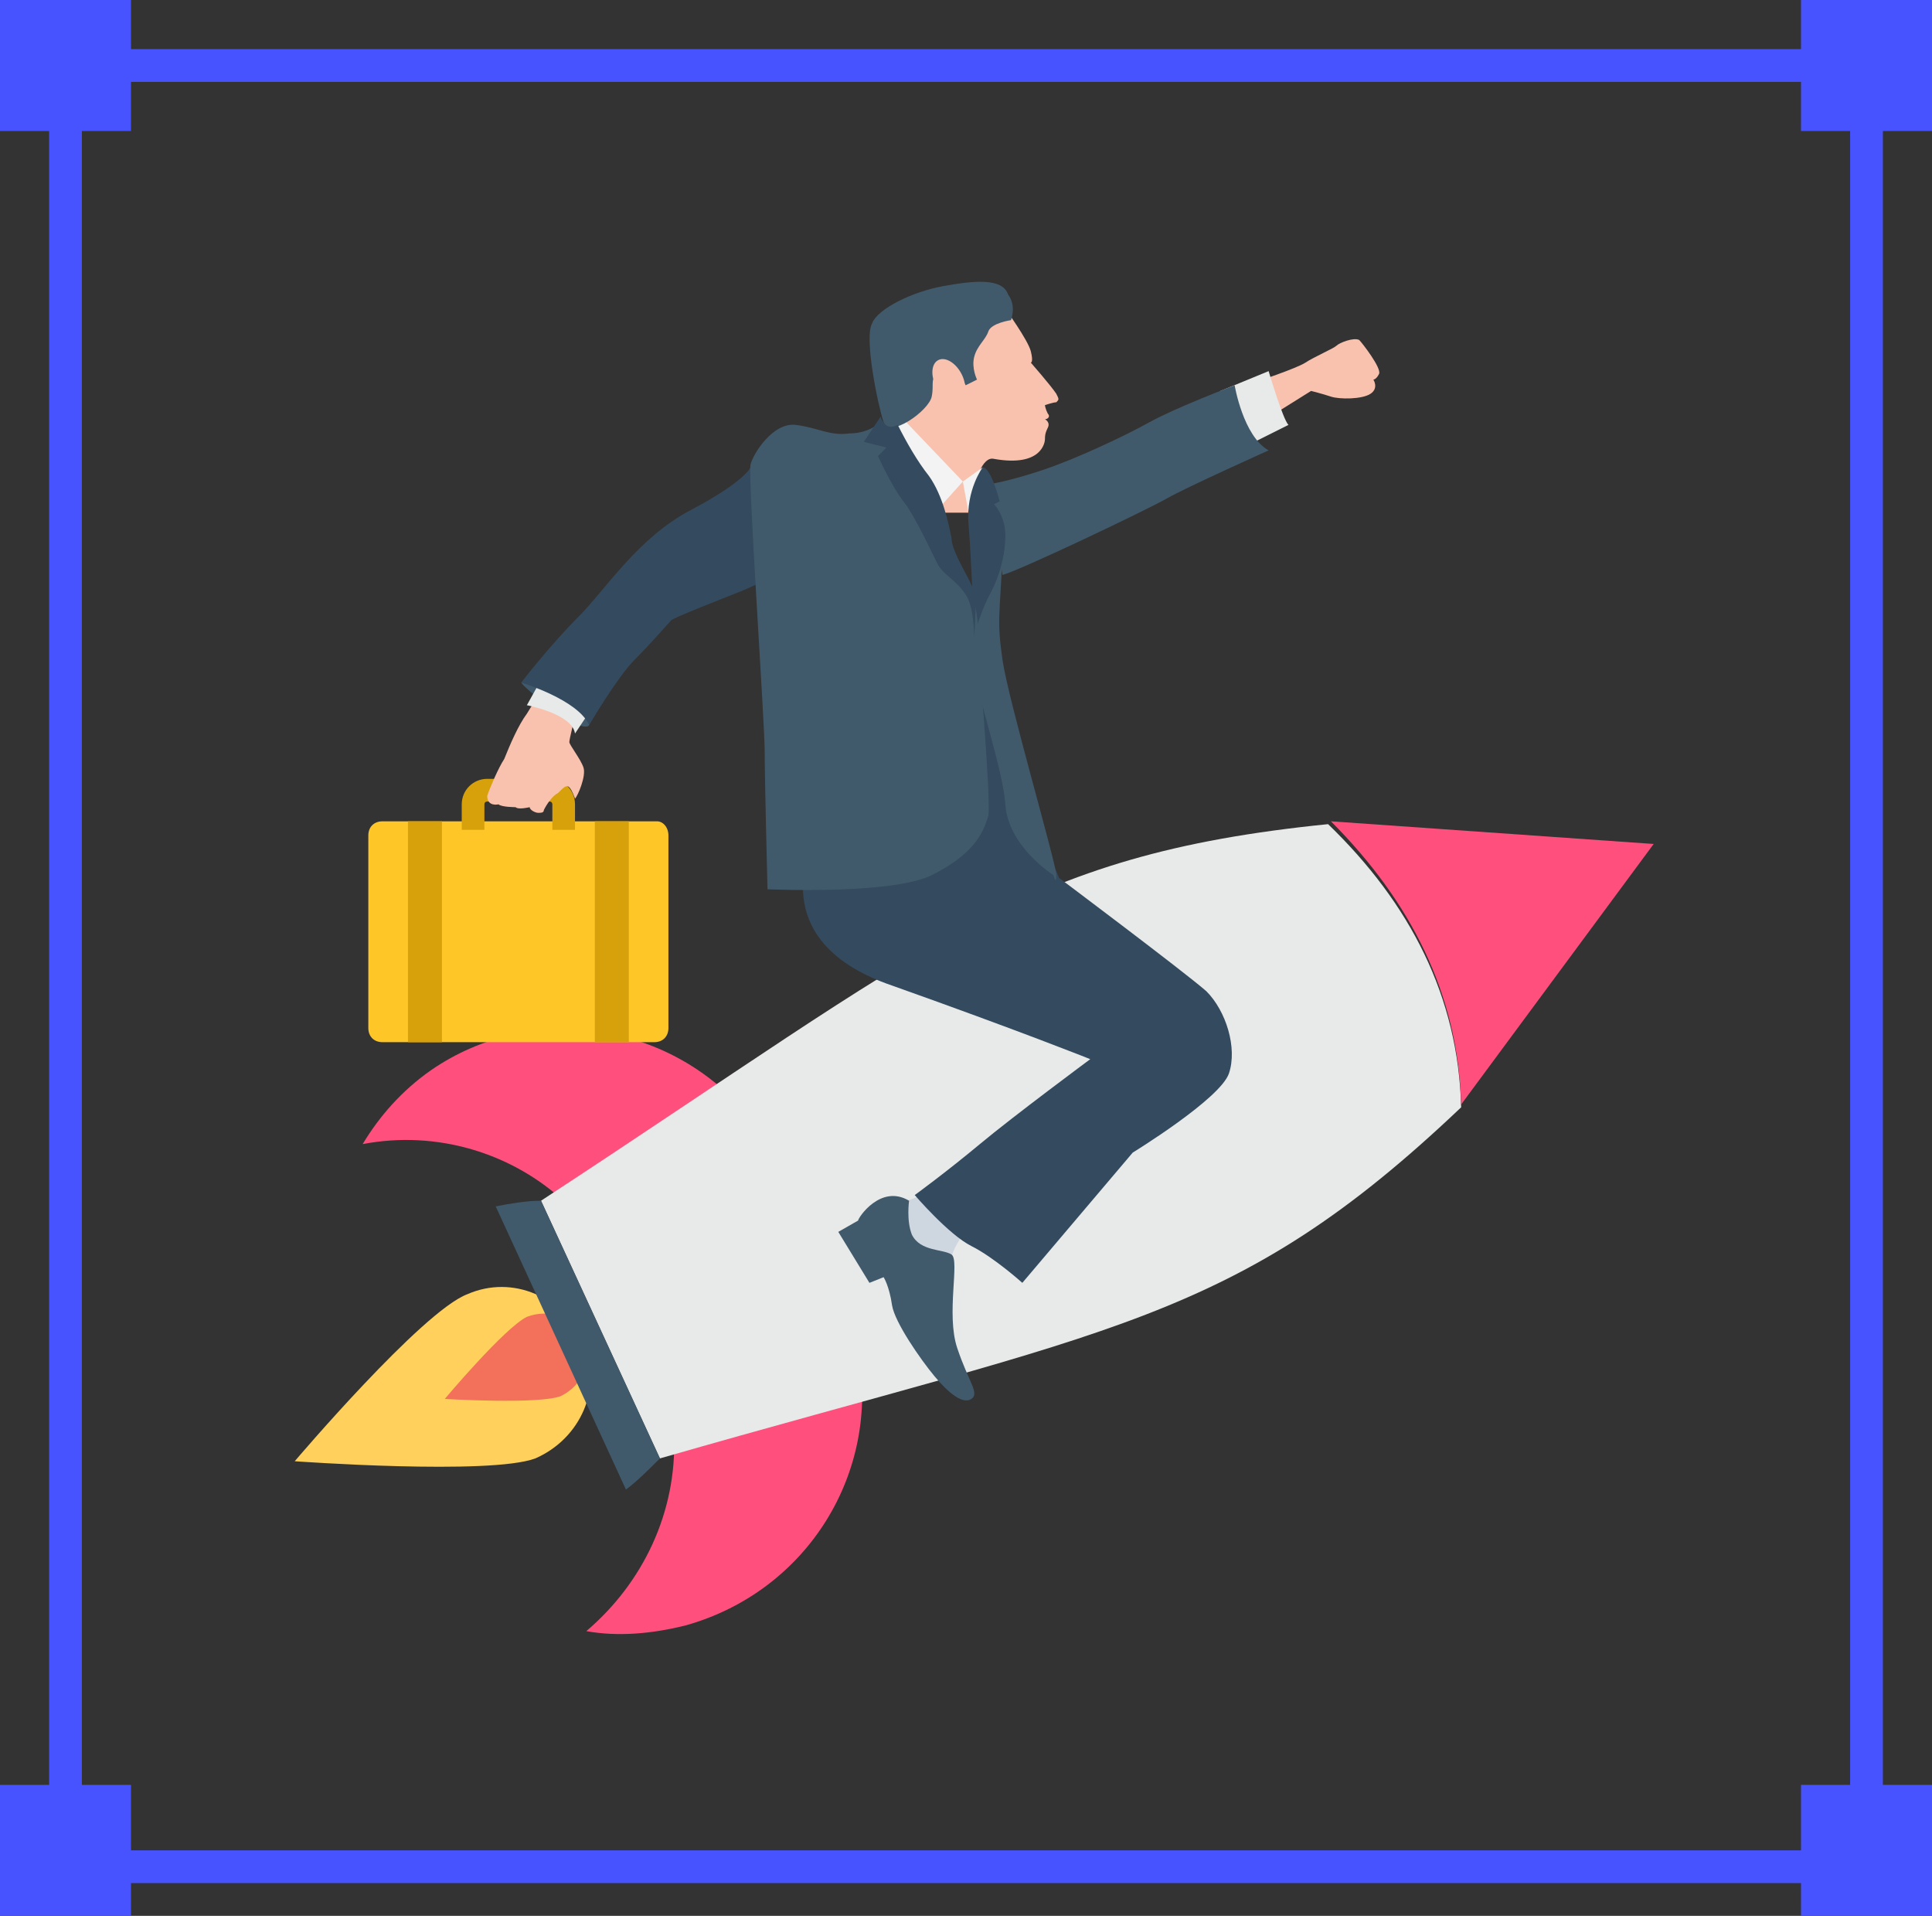 <?xml version="1.0" encoding="UTF-8"?> <svg xmlns="http://www.w3.org/2000/svg" width="118" height="117" viewBox="0 0 118 117" fill="none"><rect x="0" y="0" width="118" height="117" fill="#333333" stroke="none"/> <rect x="4" y="4" width="110" height="110" stroke="#4753FF" stroke-width="2"></rect> <rect x="110" width="8" height="8" fill="#4753FF"></rect> <rect width="8" height="8" fill="#4753FF"></rect> <rect x="110" y="109" width="8" height="8" fill="#4753FF"></rect> <rect y="109" width="8" height="8" fill="#4753FF"></rect> <path d="M28.548 79.035C31.315 77.824 34.427 79.207 35.638 81.974C36.848 84.741 35.465 87.853 32.698 89.064C29.931 90.101 18 89.237 18 89.237C18 89.237 25.781 80.072 28.548 79.035Z" fill="#FFD15C"></path> <path d="M32.179 80.418C33.562 79.899 34.946 80.418 35.637 81.801C36.156 83.184 35.637 84.568 34.254 85.259C32.871 85.778 27.165 85.432 27.165 85.432C27.165 85.432 30.796 81.109 32.179 80.418Z" fill="#F3705A"></path> <path d="M34.6 73.501L45.839 68.314C41.171 62.435 32.525 61.051 26.3 65.374C24.571 66.585 23.187 68.141 22.15 69.87C26.646 69.005 31.314 70.389 34.6 73.501Z" fill="#FF507D"></path> <path d="M41.17 87.68L52.41 82.493C53.793 89.928 49.298 97.191 41.862 99.266C39.787 99.784 37.712 99.957 35.81 99.612C39.269 96.672 41.343 92.349 41.17 87.68Z" fill="#FF507D"></path> <path d="M89.242 67.622C75.409 80.764 67.973 81.11 40.306 89.064L33.044 73.328C57.079 57.593 62.267 52.233 81.115 50.33C86.129 55.172 89.069 60.878 89.242 67.622Z" fill="#E8EAE9"></path> <path d="M81.288 50.157C86.129 54.999 89.069 60.705 89.242 67.449L101 51.541L81.288 50.157Z" fill="#FF507D"></path> <path d="M30.277 73.674L38.231 90.966C38.923 90.447 39.614 89.755 40.306 89.064L33.044 73.328C32.179 73.328 31.142 73.501 30.277 73.674Z" fill="#415A6B"></path> <path d="M76.619 23.355C76.619 23.355 79.212 22.491 79.731 22.145C80.25 21.799 81.46 21.28 81.633 21.107C81.806 20.934 82.671 20.588 83.016 20.762C83.189 20.934 84.4 22.491 84.227 22.837C84.054 23.182 83.881 23.182 83.881 23.182C83.881 23.182 84.227 23.701 83.708 24.047C83.189 24.393 81.806 24.393 81.287 24.22C80.769 24.047 80.077 23.874 80.077 23.874L77.31 25.603L76.619 23.355Z" fill="#F9C2AF"></path> <path d="M74.544 23.874L77.484 22.664C77.484 22.664 78.348 25.603 78.694 25.949L75.927 27.332L74.544 23.874Z" fill="#E8EAE9"></path> <path d="M57.944 77.997C57.944 77.997 57.771 76.268 59.327 74.885C61.056 73.501 61.056 71.945 61.056 71.945L57.252 72.291C57.252 72.291 56.215 73.155 55.35 73.328C54.658 73.501 54.658 73.501 54.658 73.501C54.658 73.501 53.794 78.862 57.944 77.997Z" fill="#CED6E0"></path> <path d="M49.471 52.059C49.471 52.059 46.877 57.593 54.485 60.187C62.267 62.953 66.59 64.682 66.59 64.682C66.59 64.682 61.921 68.141 59.846 69.87C57.771 71.599 55.869 72.982 55.869 72.982C55.869 72.982 57.944 75.403 59.327 76.095C60.71 76.787 62.44 78.343 62.44 78.343L69.183 70.388C69.183 70.388 74.544 67.103 75.062 65.547C75.581 63.991 74.889 61.743 73.679 60.532C72.296 59.322 64.688 53.616 64.688 53.616C64.688 53.616 62.267 48.083 61.575 44.797C60.883 41.511 60.019 39.437 60.019 39.437L49.471 52.059Z" fill="#344A5E"></path> <path d="M60.364 29.58C60.364 29.58 61.575 29.407 63.65 28.716C65.725 28.024 68.664 26.641 70.221 25.776C71.777 24.912 75.408 23.528 75.408 23.528C75.408 23.528 75.927 26.641 77.483 27.505C77.483 27.505 72.469 29.753 71.258 30.445C70.047 31.136 62.439 34.768 61.229 35.114L60.364 29.58Z" fill="#415A6B"></path> <path d="M60.192 29.234C60.192 29.234 61.402 30.099 61.229 33.903C61.056 37.707 60.883 37.88 61.229 40.301C61.575 42.722 64.515 52.751 64.515 53.443C64.515 54.135 64.342 53.443 64.342 53.443C64.342 53.443 61.575 51.714 61.402 49.12C61.229 46.526 58.981 40.647 59.327 38.918C59.673 37.189 60.192 29.234 60.192 29.234Z" fill="#415A6B"></path> <path d="M35.983 44.278C35.983 44.278 35.81 44.797 33.908 43.414C32.006 42.03 31.833 41.684 31.833 41.684L34.254 41.511C34.254 41.511 36.156 42.376 35.983 44.278Z" fill="#415A6B"></path> <path d="M59.154 31.31C59.5 29.235 60.019 27.851 60.711 28.024C63.65 28.543 63.823 26.987 63.823 26.814C63.823 26.641 63.823 26.468 63.996 26.122C64.169 25.776 63.823 25.603 63.823 25.603C63.996 25.603 64.169 25.43 63.996 25.258C63.823 24.912 63.823 24.739 63.823 24.739C63.823 24.739 64.342 24.566 64.515 24.566C64.688 24.393 64.688 24.393 64.515 24.047C64.169 23.528 62.959 22.145 62.959 22.145C62.959 22.145 63.132 22.145 62.959 21.453C62.786 20.762 61.402 18.86 61.402 18.86L55.004 22.837L54.14 26.814C54.14 26.814 52.757 30.445 52.411 31.309L59.154 31.31Z" fill="#F9C2AF"></path> <path d="M60.019 28.543L58.809 29.407L59.154 31.309L60.019 29.753V28.543Z" fill="#F3F3F3"></path> <path d="M55.177 25.603L58.809 29.407L57.252 31.137L53.794 26.641L55.177 25.603Z" fill="#F3F3F3"></path> <path d="M58.981 23.528L59.673 23.183C59.673 23.183 59.327 22.491 59.5 21.799C59.673 21.108 60.191 20.762 60.364 20.243C60.537 19.724 61.748 19.551 61.748 19.551C61.748 19.551 62.093 18.687 61.575 17.995C61.229 16.957 59.5 17.13 57.597 17.476C55.696 17.822 53.62 18.86 53.275 19.724C52.756 20.589 53.62 24.739 53.966 25.776C54.312 26.814 56.733 25.084 56.906 24.22C57.079 23.355 56.733 23.183 57.425 22.664C58.117 21.972 58.981 23.528 58.981 23.528Z" fill="#415A6B"></path> <path d="M58.712 22.809C58.352 22.135 57.72 21.77 57.298 21.995C56.877 22.22 56.827 22.948 57.186 23.622C57.545 24.297 58.178 24.661 58.599 24.436C59.021 24.212 59.071 23.483 58.712 22.809Z" fill="#F9C2AF"></path> <path d="M60.019 28.543C60.019 28.543 58.981 29.926 59.154 32.001C59.327 34.076 59.5 38.745 59.5 38.745C59.5 38.745 60.019 37.016 60.538 36.151C61.056 35.114 61.402 33.903 61.402 32.693C61.402 31.482 60.71 30.791 60.71 30.791L61.056 30.618C61.056 30.618 60.538 28.543 60.019 28.543Z" fill="#344A5E"></path> <path d="M40.825 51.022V62.78C40.825 63.299 40.479 63.645 39.961 63.645H23.361C22.842 63.645 22.496 63.299 22.496 62.78V51.022C22.496 50.503 22.842 50.157 23.361 50.157H40.134C40.479 50.157 40.825 50.503 40.825 51.022Z" fill="#FFC627"></path> <path d="M29.586 50.676V49.12C29.586 48.947 29.759 48.947 29.759 48.947H33.563C33.736 48.947 33.736 49.12 33.736 49.12V50.676H35.119V49.12C35.119 48.255 34.427 47.564 33.563 47.564H29.758C28.894 47.564 28.202 48.255 28.202 49.12V50.676H29.586Z" fill="#D7A10B"></path> <path d="M35.119 43.76C35.119 43.76 34.773 45.143 34.773 45.316C34.773 45.489 35.465 46.353 35.637 46.872C35.81 47.391 35.292 48.601 35.119 48.774C35.119 48.774 34.946 48.255 34.773 48.082C34.6 47.909 34.427 48.082 34.081 48.428C33.735 48.601 33.389 49.12 33.217 49.466C33.217 49.639 33.044 49.639 32.871 49.639C32.698 49.639 32.352 49.466 32.352 49.293C32.352 49.293 31.66 49.466 31.488 49.293C31.488 49.293 30.623 49.293 30.45 49.12C30.45 49.12 29.758 49.293 29.758 48.601C29.931 48.082 30.45 46.872 30.796 46.353C31.142 45.489 31.66 44.278 32.179 43.586C33.39 41.511 34.427 41.511 34.427 41.511L35.119 43.76Z" fill="#F9C2AF"></path> <path d="M32.179 43.068C32.179 43.068 34.946 43.587 35.119 44.797L36.848 42.203L33.908 39.955L32.179 43.068Z" fill="#E8EAE9"></path> <path d="M45.839 28.543C45.839 28.543 45.493 29.407 42.208 31.137C38.922 32.866 37.02 35.978 35.291 37.707C33.562 39.436 31.833 41.684 31.833 41.684C31.833 41.684 35.291 42.722 35.983 44.278C35.983 44.278 37.712 41.339 38.75 40.301C39.787 39.264 40.825 38.053 40.998 37.88C41.171 37.707 44.283 36.497 45.148 36.151C46.012 35.805 47.05 35.286 47.05 35.286C47.05 35.286 48.433 29.234 45.839 28.543Z" fill="#344A5E"></path> <path d="M53.794 25.776C53.794 25.776 53.102 26.468 51.892 26.468C50.681 26.641 49.99 26.122 48.606 25.949C47.223 25.776 46.013 27.678 45.84 28.37C45.667 29.062 46.704 44.105 46.704 45.834C46.704 47.564 46.877 54.307 46.877 54.307C46.877 54.307 54.486 54.653 56.907 53.443C59.327 52.233 60.019 51.022 60.365 49.812C60.538 48.601 59.673 38.745 59.673 38.745C59.673 38.745 60.019 37.016 58.636 35.114C57.252 33.212 53.794 25.776 53.794 25.776Z" fill="#415A6B"></path> <path d="M59.5 38.918C59.5 38.918 59.5 37.016 58.981 36.324C58.463 35.459 57.598 35.114 57.252 34.422C56.906 33.73 55.869 31.483 55.177 30.618C54.485 29.753 53.621 27.851 53.621 27.851L54.14 27.332L52.756 26.986L53.794 25.43C53.794 25.603 53.967 25.776 53.967 25.776C54.14 26.122 54.486 26.122 54.831 25.949C55.35 26.986 56.042 28.197 56.733 29.061C57.598 30.272 57.944 32.001 58.117 32.866C58.117 33.73 59.327 35.459 59.5 36.151C59.673 36.843 59.5 38.918 59.5 38.918Z" fill="#344A5E"></path> <path d="M26.992 50.157H24.917V63.645H26.992V50.157Z" fill="#D7A10B"></path> <path d="M38.405 50.157H36.33V63.645H38.405V50.157Z" fill="#D7A10B"></path> <path d="M55.523 73.328C55.523 73.328 55.35 74.539 55.696 75.403C56.215 76.441 57.598 76.268 58.117 76.614C58.636 76.96 57.771 80.245 58.463 82.32C59.154 84.395 59.846 85.087 59.327 85.433C58.809 85.778 57.944 85.087 57.079 84.049C56.215 83.012 54.658 80.764 54.486 79.726C54.312 78.516 53.967 77.997 53.967 77.997L53.102 78.343L51.2 75.23L52.411 74.539C52.411 74.366 53.794 72.291 55.523 73.328Z" fill="#415A6B"></path> </svg> 